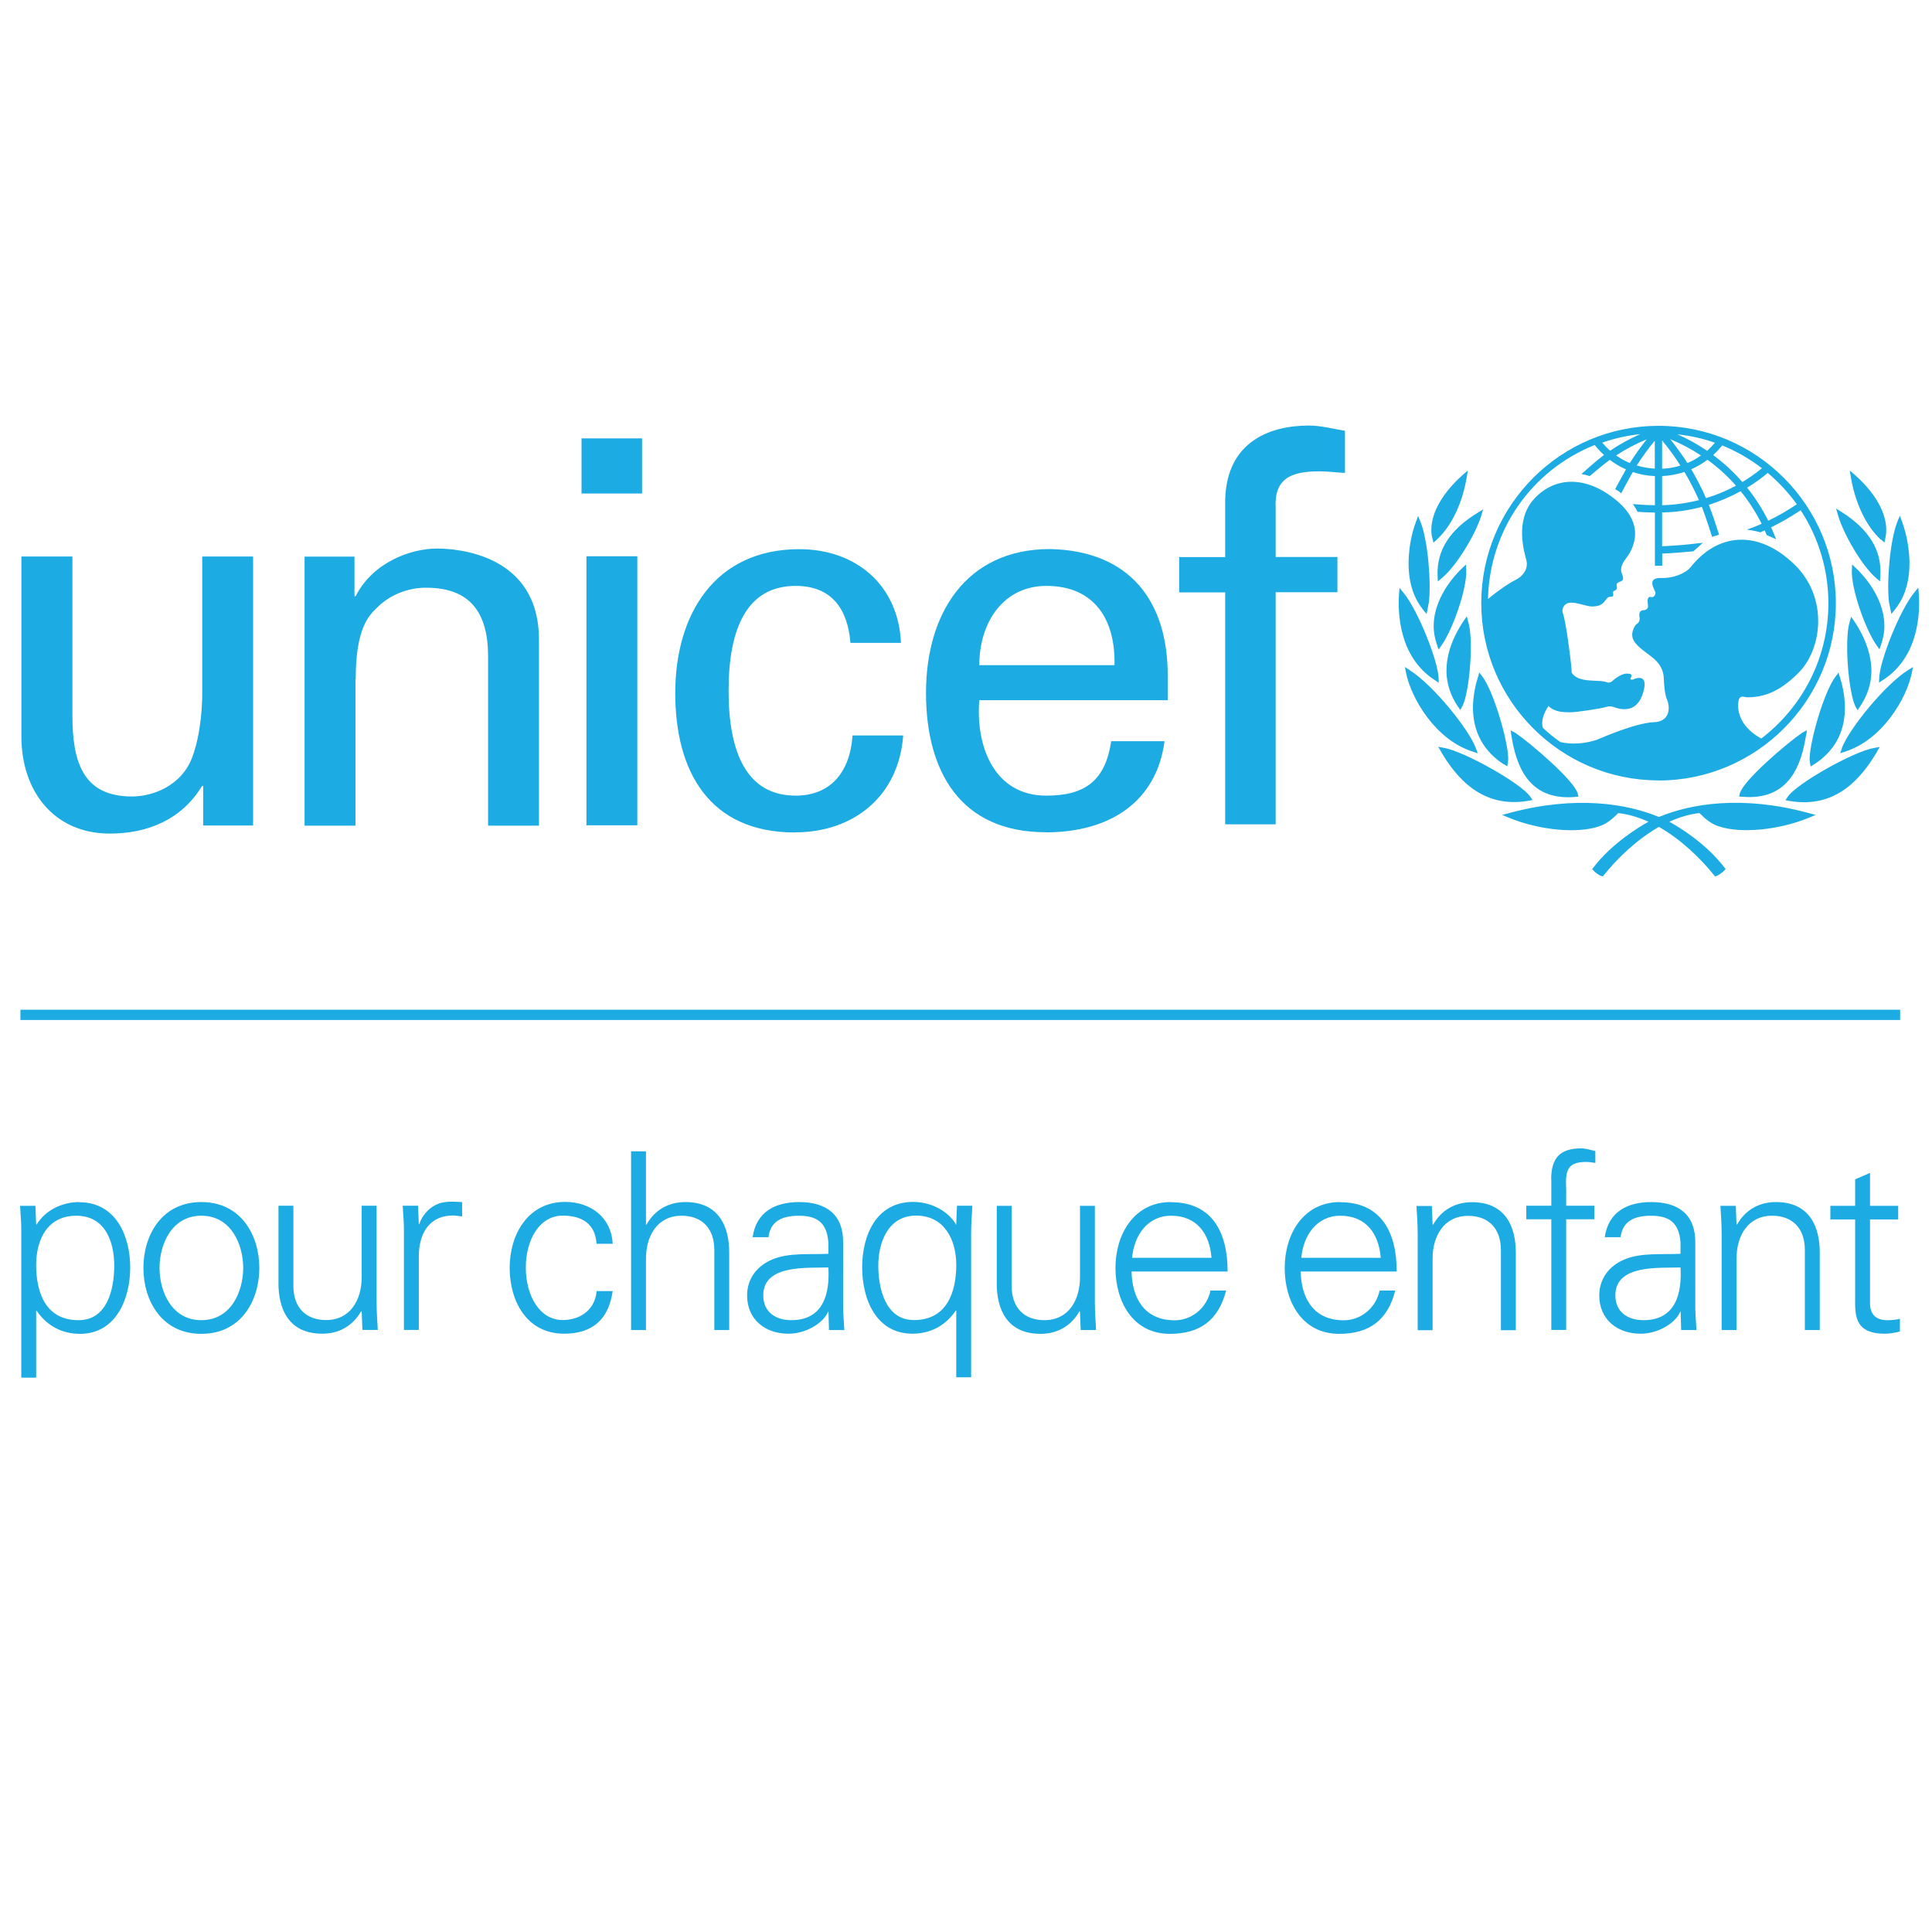 <svg xmlns="http://www.w3.org/2000/svg" xmlns:xlink="http://www.w3.org/1999/xlink" id="Calque_1" x="0px" y="0px" width="150px" height="150px" viewBox="0 0 150 150" xml:space="preserve"><path fill="#1CABE2" d="M142.857,52.604l-0.059-0.189l-0.057-0.19l-0.236,0.313c-0.862,1.138-1.96,4.86-2.008,6.348l0.018,0.274 l0.059,0.351l0.264-0.161c1.535-0.984,2.351-2.416,2.398-4.234c0.017-0.806-0.105-1.647-0.379-2.519V52.604z M145.717,58.372 l0.114-0.189l0.113-0.189l-0.425,0.075c-1.584,0.256-6.046,2.775-6.726,3.799l-0.173,0.257l0.303,0.057 c3.687,0.643,5.647-1.866,6.803-3.809H145.717z M122.318,61.867l0.238-0.018l-0.058-0.229c-0.255-1.005-3.656-3.913-4.852-4.727 l-0.358-0.188l0.027,0.197l0.029,0.199c0.35,2.207,1.241,5.098,4.964,4.773L122.318,61.867z M140.233,57.094l0.027-0.199l0.029-0.2 l-0.36,0.19c-1.193,0.815-4.605,3.722-4.851,4.728l-0.058,0.228l0.239,0.019c3.721,0.322,4.611-2.568,4.962-4.775L140.233,57.094z  M131.621,96.52c0.037-2.206-1.289-3.191-3.42-3.191c-1.847,0-3.325,0.748-3.608,2.728h1.231c0.15-1.307,1.156-1.667,2.368-1.667 c1.364,0,2.169,0.501,2.283,2.075v0.879c-1.402,0.076-3.08-0.112-4.366,0.447c-1.157,0.481-1.943,1.478-1.943,2.784 c0,1.885,1.419,2.975,3.211,2.975c1.308,0,2.598-0.768,3.013-1.572l0.057-0.134h0.039l0.038,1.422h1.193 c-0.039-0.653-0.114-1.422-0.096-2.169V96.52z M127.586,102.498c-1.174,0-2.17-0.616-2.17-1.924c0-2.424,3.419-2.112,5.06-2.168 c0.113,2.016-0.369,4.092-2.881,4.092H127.586z M137.883,93.328c-1.25,0-2.35,0.559-3.021,1.752l-0.039-0.038l-0.056-1.421h-1.195 c0.039,0.654,0.096,1.421,0.096,2.17v7.474h1.155v-5.552c0-1.733,0.862-3.324,2.768-3.324c1.571,0,2.537,0.975,2.537,2.653v6.223 h1.157V97.23C141.284,96.113,141.038,93.328,137.883,93.328z M145.187,101.133v-6.459h2.188v-1.053h-2.188v-2.557l-1.154,0.5v2.057 h-1.925v1.053h1.925v6.015c0,1.306-0.134,2.86,2.301,2.86c0.39,0,0.805-0.075,1.175-0.17v-0.995 c-0.313,0.094-0.654,0.114-0.995,0.114C145.632,102.498,145.167,102.016,145.187,101.133z M1.585,78.397v0.796h145.941v-0.796H1.585 z M143.008,58.098l-0.142,0.388l0.397-0.133c2.89-0.927,4.764-4.12,5.163-6.091l0.048-0.236l0.047-0.237l-0.408,0.256 c-1.79,1.137-4.575,4.576-5.115,6.044L143.008,58.098z M146.845,47.668l0.141-0.172l0.133-0.17c1.185-1.439,1.233-3.382,1.053-4.746 c-0.123-0.966-0.359-1.694-0.483-2.037l-0.095-0.255l-0.095-0.246l-0.199,0.492c-0.567,1.45-0.832,4.699-0.635,6.252L146.845,47.668 z M120.443,91.556v2.056h-1.942v1.052h1.942v8.593h1.155v-8.593h2.188v-1.052h-2.188v-1.23c-0.056-1.384-0.019-2.17,1.554-2.17 c0.228,0,0.482,0.04,0.71,0.076v-0.92c-0.351-0.076-0.729-0.208-1.099-0.208c-1.647,0-2.33,0.748-2.33,2.405L120.443,91.556z  M145.65,44.874l0.313,0.265l0.028-0.445c0.115-1.962-0.861-3.571-2.983-4.926l-0.227-0.143l-0.228-0.143l0.15,0.513 c0.398,1.401,1.811,3.893,2.955,4.879H145.65z M143.728,47.876l-0.123,0.417c-0.112,0.369-0.171,0.918-0.189,1.581 c-0.046,1.876,0.265,4.245,0.644,4.974l0.161,0.294l0.19-0.284c0.56-0.833,0.862-1.724,0.882-2.652 c0.027-1.26-0.428-2.633-1.328-3.97l-0.122-0.179l-0.123-0.181H143.728z M111.88,58.363c1.154,1.94,3.125,4.442,6.803,3.808 l0.302-0.058l-0.172-0.255c-0.68-1.023-5.144-3.534-6.725-3.799l-0.427-0.075l0.114,0.188l0.114,0.19H111.88z M145.916,50.425 l0.132-0.38c0.134-0.406,0.219-0.786,0.246-1.155c0.152-2.35-1.628-4.243-2.178-4.765l-0.162-0.152l-0.159-0.151l-0.019,0.445 c-0.058,1.469,1.068,4.633,1.922,5.836l0.228,0.322H145.916z M145.897,52.991l0.321-0.209c2.786-1.817,2.853-5.257,2.758-6.649 l-0.02-0.256l-0.021-0.256l-0.321,0.397c-1.136,1.394-2.662,5.286-2.708,6.585l-0.021,0.388H145.897z M146.048,41.889l0.256,0.237 l0.087-0.407l0.028-0.143c0.283-2.073-1.564-3.96-2.369-4.67l-0.219-0.189l-0.217-0.188l0.095,0.567 c0.35,2.018,1.194,3.77,2.32,4.803L146.048,41.889z M109.482,52.044l-0.407-0.256l0.047,0.237l0.047,0.236 c0.408,1.971,2.274,5.173,5.164,6.091l0.399,0.133l-0.144-0.388c-0.54-1.478-3.324-4.917-5.115-6.044L109.482,52.044z  M116.768,59.338l0.255,0.161l0.058-0.35l0.02-0.275c-0.049-1.478-1.146-5.2-2.01-6.347l-0.235-0.313l-0.058,0.188l-0.057,0.191 c-0.265,0.861-0.396,1.713-0.379,2.519c0.058,1.818,0.862,3.239,2.396,4.234L116.768,59.338z M133.46,64.16 c1.694,0.567,4.623,0.294,6.962-0.662l0.549-0.228l-0.577-0.152c-5.125-1.393-9.123-0.72-11.595,0.313 c-2.473-1.032-6.471-1.695-11.596-0.313l-0.577,0.152l0.549,0.228c2.34,0.956,5.267,1.24,6.972,0.662 c0.636-0.218,1.023-0.568,1.497-1.033c0.797,0.086,1.583,0.332,2.34,0.673c-0.682,0.38-2.822,1.658-4.263,3.543l-0.104,0.133 l0.114,0.123c0.112,0.133,0.397,0.35,0.587,0.407l0.123,0.039l0.086-0.104c1.032-1.288,2.548-2.758,4.272-3.742 c1.725,0.984,3.24,2.454,4.271,3.742l0.086,0.104l0.122-0.039c0.182-0.065,0.465-0.285,0.588-0.407l0.113-0.123l-0.104-0.133 c-1.448-1.894-3.59-3.175-4.271-3.543c0.758-0.341,1.535-0.587,2.34-0.673c0.475,0.465,0.862,0.815,1.507,1.033H133.46z  M112.306,52.195c0.027,0.929,0.321,1.829,0.88,2.652l0.19,0.275l0.161-0.293c0.389-0.73,0.701-3.099,0.654-4.974 c-0.02-0.663-0.086-1.213-0.2-1.582l-0.113-0.417l-0.123,0.18l-0.122,0.18c-0.901,1.336-1.355,2.7-1.327,3.97V52.195z  M113.66,43.982l-0.161,0.152c-0.55,0.521-2.33,2.415-2.178,4.765c0.028,0.359,0.104,0.749,0.245,1.156l0.124,0.377l0.227-0.32 c0.854-1.203,1.979-4.358,1.923-5.836l-0.019-0.445L113.66,43.982z M90.906,93.328c-2.86,0-4.301,2.5-4.301,5.114 s1.346,5.117,4.225,5.117c2.331,0,3.771-1.053,4.366-3.363h-1.211c-0.284,1.324-1.422,2.311-2.785,2.311 c-2.358,0-3.307-1.733-3.346-3.789h7.457c0-3.012-1.175-5.38-4.405-5.38V93.328z M90.925,94.389c1.999,0,2.994,1.402,3.136,3.268 h-6.167c0.152-1.687,1.155-3.268,3.04-3.268H90.925z M6.151,93.328c-1.288,0-2.633,0.614-3.307,1.752l-0.037-0.038L2.75,93.621 H1.557c0.038,0.654,0.114,1.421,0.095,2.17v11.168h1.156v-5.191h0.037c0.787,1.156,1.961,1.792,3.363,1.792 c2.804,0,3.902-2.729,3.902-5.153c0-2.427-1.099-5.068-3.959-5.068V93.328z M6.094,102.498c-2.52,0-3.287-2.095-3.287-4.283 c0-1.959,0.862-3.826,3.116-3.826c2.255,0,2.947,2.037,2.947,3.883c0,1.85-0.559,4.227-2.767,4.227H6.094z M85.005,93.621H83.85 v5.551c0,1.735-0.863,3.326-2.768,3.326c-1.571,0-2.538-0.978-2.538-2.653v-6.224h-1.156v6.035c0,1.117,0.247,3.903,3.4,3.903 c1.251,0,2.351-0.561,3.022-1.754l0.039,0.037l0.056,1.422H85.1c-0.037-0.653-0.095-1.422-0.095-2.169V93.621z M8.528,64.719 c2.918,0,5.58-1.08,7.162-3.704h0.085v3.079h3.874V43.206H15.7v10.733c0,0.501-0.047,2.955-0.795,4.907 c-0.834,2.159-3.031,2.993-4.661,2.993c-3.789,0-4.623-2.662-4.623-6.281V43.206H1.661v13.982 C1.661,61.394,4.162,64.719,8.528,64.719z M27.617,52.735c0-4.073,1.08-4.992,1.668-5.569c1.667-1.667,3.826-1.534,3.826-1.534 c3.325,0,4.784,1.864,4.784,5.322v13.149h3.95V49.666c0-6.697-6.451-7.076-7.909-7.076c-2.084,0-4.993,1.08-6.329,3.705h-0.085 v-3.079h-3.875v20.888h3.951V52.745L27.617,52.735z M45.531,64.075h3.95V43.187h-3.95V64.075z M15.634,93.328 c-3.079,0-4.5,2.575-4.5,5.114c0,2.54,1.421,5.117,4.5,5.117c3.079,0,4.5-2.577,4.5-5.117 C20.133,95.903,18.712,93.328,15.634,93.328z M15.634,102.498c-2.331,0-3.249-2.264-3.249-4.056c0-1.788,0.918-4.054,3.249-4.054 c2.33,0,3.249,2.266,3.249,4.054C18.883,100.234,17.964,102.498,15.634,102.498z M53.213,93.328c-1.25,0-2.349,0.559-3.022,1.752 h-0.038v-5.692h-1.155v13.877h1.155v-5.552c0-1.733,0.863-3.324,2.767-3.324c1.572,0,2.539,0.975,2.539,2.653v6.223h1.156V97.23 C56.614,96.113,56.367,93.328,53.213,93.328z M29.237,93.611h-1.156v5.551c0,1.734-0.862,3.327-2.765,3.327 c-1.573,0-2.539-0.979-2.539-2.654v-6.224h-1.156v6.036c0,1.117,0.247,3.901,3.401,3.901c1.25,0,2.34-0.559,3.021-1.752l0.038,0.037 l0.058,1.422h1.193c-0.038-0.654-0.095-1.422-0.095-2.17V93.611z M74.243,95.032v0.058h-0.038v-0.058 c-0.672-1.099-2.017-1.715-3.306-1.715c-2.861,0-3.96,2.577-3.96,5.079c0,2.5,1.099,5.152,3.903,5.152 c1.402,0,2.577-0.635,3.363-1.79h0.038v5.173h1.155V95.782c0-0.75,0.057-1.518,0.096-2.171H74.3L74.243,95.032z M70.956,102.489 c-2.207,0-2.766-2.445-2.766-4.228c0-1.778,0.749-3.882,2.937-3.882s3.117,1.867,3.117,3.826 C74.243,100.394,73.476,102.489,70.956,102.489z M43.683,94.38c1.591,0,2.539,0.71,2.633,2.188h1.251 c-0.095-2.056-1.715-3.251-3.695-3.251c-2.86,0-4.301,2.501-4.301,5.116c0,2.614,1.346,5.115,4.226,5.115 c2.188,0,3.458-1.099,3.771-3.306h-1.251c-0.095,1.326-1.136,2.246-2.633,2.246c-1.771,0-2.86-1.867-2.86-4.074 C40.823,96.207,41.921,94.38,43.683,94.38z M34.722,93.317c-0.957,0.038-1.828,0.731-2.169,1.715h-0.038l-0.057-1.421h-1.193 c0.038,0.653,0.114,1.421,0.095,2.171v7.474h1.156v-5.808c0.038-1.848,0.938-3.078,2.652-3.078c0.228,0,0.483,0.057,0.71,0.075 v-1.117c-0.379-0.021-0.768-0.039-1.156-0.021V93.317z M111.378,52.792l0.33,0.218l-0.018-0.388 c-0.048-1.308-1.573-5.191-2.709-6.584l-0.321-0.398l-0.021,0.257l-0.02,0.255C108.526,47.544,108.592,50.974,111.378,52.792z  M111.614,44.702l0.02,0.446l0.312-0.266c1.166-0.966,2.615-3.421,3.05-4.821l0.153-0.513l-0.228,0.143l-0.229,0.142 C112.543,41.15,111.537,42.742,111.614,44.702z M111.198,41.728l0.094,0.408l0.255-0.237c1.128-1.033,1.981-2.785,2.322-4.803 l0.095-0.567l-0.219,0.188l-0.217,0.189c-0.806,0.72-2.653,2.605-2.369,4.67l0.029,0.143L111.198,41.728z M104.044,93.328 c-2.859,0-4.3,2.5-4.3,5.114s1.345,5.117,4.226,5.117c2.33,0,3.771-1.053,4.358-3.363h-1.214c-0.283,1.324-1.421,2.311-2.785,2.311 c-2.358,0-3.306-1.733-3.344-3.789h7.456c0-3.012-1.176-5.38-4.406-5.38L104.044,93.328z M104.063,94.389 c2,0,2.994,1.402,3.137,3.268h-6.167c0.151-1.687,1.155-3.268,3.041-3.268H104.063z M128.771,60.598 c7.588,0,13.764-6.176,13.764-13.764s-6.176-13.773-13.764-13.773c-7.59,0-13.766,6.176-13.766,13.764s6.176,13.765,13.766,13.765 V60.598z M139.504,39.151c-0.702,0.474-1.451,0.91-2.218,1.278c-0.455-0.909-1.004-1.771-1.64-2.567 c0.569-0.341,1.11-0.729,1.602-1.146C138.102,37.438,138.857,38.251,139.504,39.151z M136.793,36.357 c-0.474,0.388-0.984,0.748-1.515,1.07c-0.674-0.776-1.439-1.479-2.265-2.094c0.245-0.229,0.482-0.483,0.702-0.749 c1.097,0.445,2.132,1.043,3.086,1.772H136.793z M134.775,37.712c-0.738,0.397-1.517,0.72-2.321,0.966 c-0.331-0.768-0.72-1.516-1.145-2.245c0.443-0.198,0.86-0.436,1.259-0.739c0.806,0.588,1.554,1.26,2.207,2.009V37.712z  M133.146,34.377c-0.19,0.219-0.389,0.426-0.606,0.625c-0.729-0.502-1.497-0.928-2.303-1.279c1.005,0.104,1.98,0.322,2.919,0.654 H133.146z M132.064,35.362c-0.33,0.237-0.68,0.437-1.059,0.587c-0.397-0.635-0.853-1.25-1.326-1.848 C130.514,34.443,131.318,34.87,132.064,35.362z M129.045,34.197c0.512,0.616,0.984,1.259,1.421,1.951 c-0.465,0.143-0.938,0.228-1.421,0.246v-2.207V34.197z M129.045,36.963c0.587-0.028,1.175-0.133,1.733-0.322 c0.416,0.701,0.795,1.431,1.127,2.188c-0.938,0.237-1.896,0.37-2.86,0.398V36.963z M128.478,34.226v2.16 c-0.476-0.028-0.947-0.114-1.403-0.247c0.426-0.663,0.89-1.308,1.403-1.923V34.226z M126.534,35.949 c-0.38-0.16-0.729-0.36-1.061-0.587c0.747-0.492,1.544-0.909,2.378-1.251c-0.465,0.588-0.92,1.203-1.317,1.848V35.949z  M127.329,33.714c-0.813,0.36-1.591,0.786-2.32,1.279c-0.227-0.199-0.425-0.408-0.616-0.625c0.947-0.332,1.934-0.551,2.937-0.663 V33.714z M123.834,34.576c0.209,0.265,0.446,0.512,0.702,0.748c-0.55,0.397-1.752,1.478-1.752,1.478s0.159,0.028,0.311,0.066 c0.104,0.028,0.332,0.095,0.332,0.095s1.052-0.899,1.554-1.26c0.389,0.294,0.807,0.54,1.261,0.738 c-0.237,0.408-0.843,1.535-0.843,1.535s0.142,0.085,0.264,0.161c0.125,0.085,0.209,0.16,0.209,0.16s0.653-1.24,0.899-1.646 c0.551,0.179,1.128,0.293,1.716,0.312v2.265c-0.322,0-1.157-0.038-1.497-0.076l-0.21-0.019l0.115,0.18 c0.086,0.132,0.161,0.256,0.218,0.379l0.028,0.047h0.057c0.247,0.029,1.004,0.048,1.289,0.057v4.132h0.568v-0.948 c0.844-0.037,1.534-0.095,2.377-0.171h0.038l0.739-0.663l-0.407,0.038c-0.892,0.114-1.677,0.171-2.388,0.208l-0.369,0.02v-2.624 c1.032-0.019,2.074-0.161,3.088-0.436c0.274,0.682,0.795,2.33,0.795,2.33l0.541-0.171c0,0-0.521-1.639-0.796-2.32 c0.862-0.266,1.686-0.625,2.472-1.052c0.635,0.777,1.175,1.63,1.63,2.529c-0.406,0.189-1.147,0.455-1.147,0.455 c0.598,0.065,1.044,0.208,1.044,0.208s0.208-0.085,0.341-0.151c0.047,0.113,0.151,0.36,0.151,0.36l0.739,0.33l-0.086-0.208 c0,0-0.246-0.586-0.304-0.72c0.786-0.388,1.555-0.834,2.292-1.326c1.402,2.15,2.151,4.642,2.151,7.219 c0,4.282-2.045,8.089-5.21,10.506c-1.838-1.005-1.865-2.397-1.771-2.909c0.094-0.52,0.455-0.294,0.683-0.294 c1.202,0,2.473-0.358,4.026-1.95c1.762-1.8,2.312-5.788-0.389-8.385c-2.917-2.803-6.017-2.311-8.016,0.21 c-0.407,0.52-1.41,0.899-2.272,0.862c-1.279-0.049-0.474,0.956-0.474,1.164c0,0.209-0.199,0.36-0.313,0.322 c-0.435-0.124-0.266,0.521-0.266,0.711c0,0.189-0.179,0.294-0.273,0.294c-0.54,0-0.389,0.482-0.379,0.615 c0.02,0.132-0.028,0.351-0.21,0.454c-0.169,0.095-0.367,0.521-0.367,0.844c0,0.587,0.539,0.994,1.431,1.658 c0.89,0.662,1.003,1.297,1.022,1.752c0.019,0.454,0.056,1.184,0.265,1.676c0.237,0.588,0.21,1.658-1.023,1.706 c-1.506,0.065-4.187,1.27-4.414,1.355c-0.853,0.303-1.98,0.406-2.861,0.188c-0.473-0.331-0.927-0.699-1.354-1.098 c-0.18-0.606,0.133-1.26,0.435-1.696c0.503,0.501,1.25,0.475,1.667,0.483c0.427,0.018,2.484-0.304,2.776-0.407 c0.293-0.095,0.427-0.065,0.605,0c0.787,0.284,1.867,0.37,2.303-1.137c0.445-1.506-0.596-1.09-0.729-1.023 c-0.132,0.066-0.313,0.047-0.246-0.076c0.188-0.389-0.095-0.34-0.255-0.359c-0.418-0.038-0.977,0.407-1.156,0.568 c-0.181,0.161-0.36,0.142-0.427,0.113c-0.558-0.274-2.227,0.124-2.747-0.776c0.047-0.246-0.426-3.912-0.663-4.547 c-0.048-0.133-0.095-0.36,0.065-0.597c0.428-0.636,1.592,0.047,2.227,0.027c0.758-0.018,0.882-0.34,1.089-0.596 c0.2-0.246,0.352-0.114,0.456-0.181c0.142-0.085,0-0.265,0.058-0.369c0.046-0.095,0.103-0.047,0.235-0.161 c0.133-0.113-0.02-0.36,0.049-0.454c0.188-0.284,0.699-0.058,0.386-0.797c-0.169-0.406,0.067-0.843,0.295-1.137 c0.369-0.473,1.79-2.472-0.719-4.546c-2.388-1.98-4.814-1.819-6.367-0.133c-1.563,1.686-0.776,4.158-0.615,4.812 c0.161,0.654-0.303,1.242-0.843,1.497c-0.427,0.198-1.402,0.853-2.142,1.487c0.114-5.305,3.334-9.965,8.27-11.955L123.834,34.576z  M49.85,38.318v-4.282h-4.699v4.282H49.85z M110.619,47.496l0.143,0.181l0.17-0.881c0.198-1.554-0.064-4.802-0.635-6.253 l-0.198-0.491l-0.086,0.246l-0.094,0.256c-0.133,0.341-0.36,1.07-0.483,2.036c-0.17,1.363-0.133,3.297,1.053,4.746l0.131,0.17 V47.496z M81.197,64.623c4.952,0,8.592-2.349,9.217-7.075h-4.14c-0.456,3.023-1.981,4.226-5.04,4.226 c-4.008,0-5.494-3.762-5.201-7.409h14.628v-1.933c0-5.749-2.937-9.671-9.133-9.804c-6.575,0-9.634,5.078-9.634,11.16 c0,6.08,2.652,10.827,9.303,10.827V64.623z M81.234,45.489c3.798,0,5.381,2.69,5.295,6.157H76.033 C76.033,48.245,77.967,45.489,81.234,45.489z M114.285,93.338c-1.251,0-2.349,0.558-3.021,1.752l-0.039-0.038l-0.057-1.421h-1.193 c0.037,0.654,0.095,1.421,0.095,2.17v7.475h1.155v-5.554c0-1.732,0.862-3.324,2.766-3.324c1.573,0,2.539,0.976,2.539,2.653v6.225 h1.156v-6.036C117.687,96.122,117.439,93.338,114.285,93.338z M61.729,64.623c4.594,0,8.061-2.85,8.393-7.521h-3.931 c-0.209,2.984-1.819,4.671-4.415,4.671c-3.761,0-5.21-3.269-5.21-8.146c0-4.879,1.45-8.138,5.21-8.138 c2.813,0,4.044,1.818,4.253,4.424h3.922c-0.199-4.5-3.505-7.275-7.891-7.275c-6.574,0-9.634,5.078-9.634,11.168 c0,6.091,2.643,10.828,9.302,10.828V64.623z M65.461,96.52c0.038-2.206-1.288-3.191-3.419-3.191c-1.847,0-3.326,0.748-3.609,2.728 h1.231c0.152-1.307,1.156-1.667,2.368-1.667c1.365,0,2.169,0.501,2.283,2.075v0.879c-1.402,0.076-3.079-0.112-4.367,0.447 c-1.156,0.481-1.943,1.478-1.943,2.784c0,1.885,1.421,2.975,3.212,2.975c1.307,0,2.596-0.768,3.013-1.572l0.057-0.134h0.037 l0.038,1.422h1.194c-0.038-0.653-0.114-1.422-0.095-2.169V96.52z M61.427,102.498c-1.175,0-2.169-0.616-2.169-1.924 c0-2.424,3.418-2.112,5.058-2.168c0.114,2.016-0.37,4.092-2.88,4.092H61.427z M95.113,63.999h3.93V45.981h4.794v-2.738h-4.794 v-3.799c-0.123-2.273,1.166-2.851,3.393-2.851c0.662,0,1.326,0.095,1.988,0.123v-3.268c-0.956-0.161-1.865-0.408-2.813-0.408 c-2.936,0-6.365,1.193-6.488,5.75v4.462H91.55v2.738h3.572v18.027L95.113,63.999z"></path></svg>
